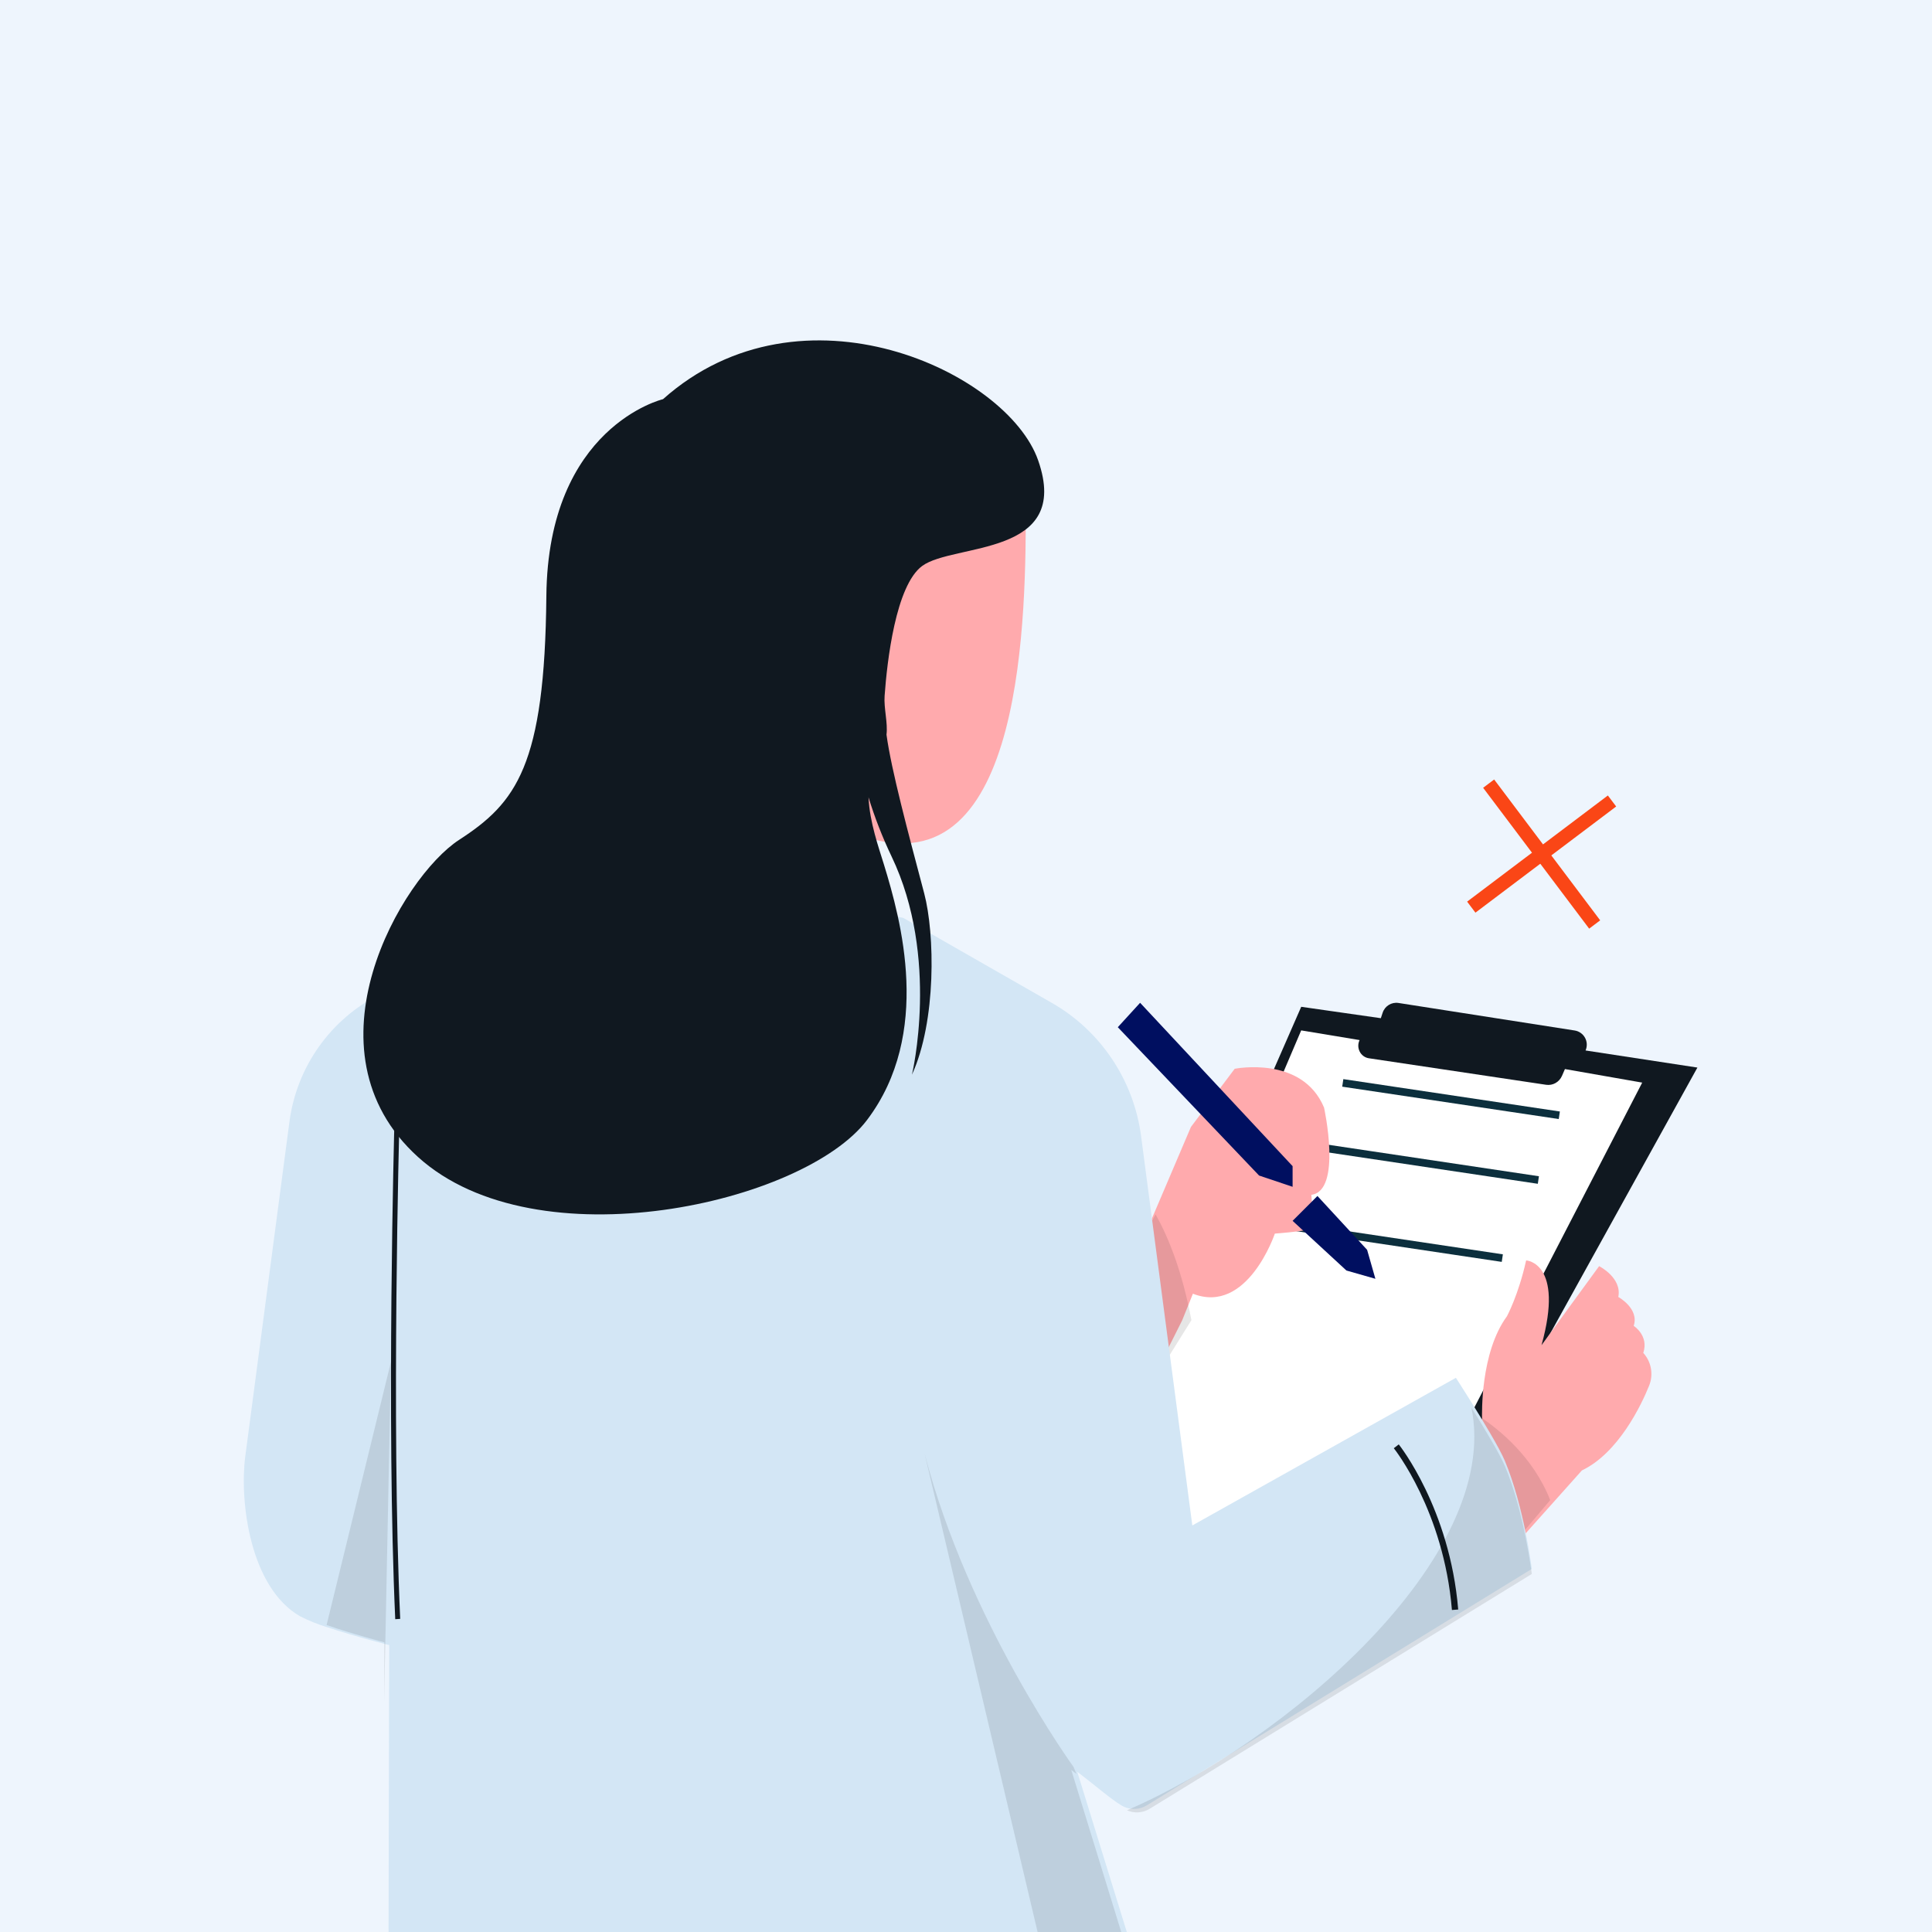 <?xml version="1.0" encoding="UTF-8"?>
<svg width="210px" height="210px" viewBox="0 0 210 210" version="1.1" xmlns="http://www.w3.org/2000/svg" xmlns:xlink="http://www.w3.org/1999/xlink">
    <title>Artboard Copy 55</title>
    <g id="Artboard-Copy-55" stroke="none" stroke-width="1" fill="none" fill-rule="evenodd">
        <rect fill="#EEF5FD" x="0" y="0" width="210" height="210"></rect>
        <g id="Group-2" transform="translate(26, 37)">
            <g id="Asset-4" transform="translate(0.5, -0)">
                <path d="M114.937,72.435 L123.591,73.674 L123.793,73.065 C124.034,72.345 124.758,71.902 125.508,72.018 L144.662,75.01 C145.14,75.086 145.555,75.379 145.787,75.805 C146.018,76.23 146.039,76.739 145.843,77.182 L145.843,77.182 L158,79.04 L126.475,136 L90,129.395 L114.937,72.435 Z" id="Path" fill="#101820" fill-rule="nonzero"></path>
                <path d="M114.934,75 L121.282,76.052 L121.282,76.052 C121.091,76.445 121.094,76.907 121.29,77.296 C121.485,77.686 121.85,77.957 122.272,78.026 L141.556,80.911 C142.281,81.02 142.987,80.62 143.285,79.934 L143.601,79.203 L152,80.675 L124.968,133 L92,128.797 L114.934,75 Z" id="Path" fill="#FFFFFF" fill-rule="nonzero"></path>
                <polygon id="Rectangle" fill="#0C2F3D" fill-rule="nonzero" transform="translate(131.222, 82.466) rotate(-81.52) translate(-131.222, -82.466) " points="130.812 70.567 131.642 70.567 131.632 94.364 130.803 94.365"></polygon>
                <polygon id="Rectangle" fill="#0C2F3D" fill-rule="nonzero" transform="translate(128.947, 89.504) rotate(-81.52) translate(-128.947, -89.504) " points="128.538 77.605 129.367 77.605 129.357 101.402 128.528 101.403"></polygon>
                <polygon id="Rectangle" fill="#0C2F3D" fill-rule="nonzero" transform="translate(125.027, 97.992) rotate(-81.52) translate(-125.027, -97.992) " points="124.618 86.093 125.447 86.093 125.437 109.89 124.608 109.891"></polygon>
                <path d="M116.034,92.871 C116.034,92.871 116.431,96.455 115.638,96.666 C114.844,96.878 112.07,97.087 112.07,97.087 C112.07,97.087 109.098,105.94 103.164,103.622 L102.002,106.504 L99.752,111 L98,97.087 L98.886,95.028 L102.95,85.495 L107.706,79.172 C107.706,79.172 115.039,77.696 117.418,83.388 C117.422,83.388 119.403,92.457 116.034,92.871 Z" id="Path" fill="#FFAAAD" fill-rule="nonzero"></path>
                <polygon id="Path" fill="#000F60" fill-rule="nonzero" points="114 92 114 89.755 97.425 72 95 74.654 110.356 90.775"></polygon>
                <polygon id="Path" fill="#000F60" fill-rule="nonzero" points="116.7 93 122.099 98.85 123 102 119.85 101.099 114 95.7"></polygon>
                <path d="M85,17.801 C85,29.228 85,59.835 67.408,53.923 L67.408,53.992 L66.626,60.731 L65.781,68 L40,68 L45.113,43.71 C45.113,43.71 40.411,3.517 68.636,8.414 C68.636,8.414 85,6.374 85,17.801 Z" id="Path" fill="#FFAAAD" fill-rule="nonzero"></path>
                <path d="M152.754,113.611 C151.918,115.705 149.412,120.941 145.446,122.827 L142.474,126.155 L138.141,131 L130,120.317 C130,120.317 134.036,117.925 134.54,117.281 C134.568,117.252 134.586,117.216 134.592,117.177 C134.592,116.756 134.383,110.054 137.296,106.075 C137.296,106.075 138.549,103.771 139.385,100 C139.385,100 143.558,100.21 141.055,109.216 L147.317,100.624 C147.317,100.624 149.822,101.881 149.403,103.975 C149.403,103.975 151.702,105.232 151.075,107.117 C151.075,107.117 152.745,108.164 152.118,110.057 C152.994,111.02 153.241,112.402 152.754,113.611 Z" id="Path" fill="#FFAAAD" fill-rule="nonzero"></path>
                <path d="M103,106.496 L100.195,111 L98,97.063 L99.109,95 C100.505,97.489 102.001,101.174 103,106.496 Z" id="Path" fill="#000000" fill-rule="nonzero" opacity="0.1"></path>
                <path d="M142,126.056 L137.832,131 L130,120.099 C130,120.099 133.882,117.658 134.368,117 C136.425,118.357 140.158,121.358 142,126.056 Z" id="Path" fill="#000000" fill-rule="nonzero" opacity="0.1"></path>
                <path d="M67,53.972 L66.268,61 C63.118,57.809 60.929,53.62 60,49 C62.094,51.04 64.454,52.716 67,53.972 L67,53.972 Z" id="Path" fill="#000000" fill-rule="nonzero" opacity="0.1"></path>
                <polygon id="Path" fill="#0069DC" fill-rule="nonzero" points="81 73 66.914 58.914 42.21 54 35 65.503"></polygon>
                <path d="M90.759,156.123 L100.59,187.901 L99.212,187.901 L90.483,187.901 L15.701,188 L15.788,148.54 L15.788,148.504 L15.81,141.814 C15.81,141.814 12.042,140.872 9.063,139.87 C8.044,139.559 7.054,139.159 6.103,138.675 C0.668,135.536 -0.461,126.232 0.149,121.391 L4.959,84.94 C5.747,78.956 9.437,73.758 14.806,71.069 L37.338,59 C37.338,59 54.779,59.307 71.673,62.767 L87.84,72.015 C93.144,75.05 96.731,80.411 97.533,86.501 L103.1,128.81 L131.748,112.762 C131.748,112.762 132.465,113.865 133.38,115.331 C134.716,117.468 136.477,120.378 137.063,121.768 C139.174,126.792 140,133.534 140,133.534 L98.161,159.228 C97.411,159.691 96.482,159.752 95.678,159.392 C95.58,159.347 95.485,159.297 95.393,159.241 C94.264,158.555 92.852,157.329 91.151,156.013 L90.594,155.587 L90.759,156.123 Z" id="Path" fill="#D3E6F5" fill-rule="nonzero"></path>
                <path d="M15.254,148 L15.275,141.515 C15.275,141.515 11.771,140.603 9,139.632 L16,111 L15.254,148 Z" id="Path" fill="#000000" fill-rule="nonzero" opacity="0.1"></path>
                <path d="M100,188 L98.612,188 L89.825,188 L74,121 C78.739,139.274 90.197,155.067 90.197,155.067 L90.504,155.816 L89.943,155.386 L90.109,155.927 L100,188 Z" id="Path" fill="#000000" fill-rule="nonzero" opacity="0.1"></path>
                <path d="M131.318,138 C130.423,127.224 125.055,120.482 125,120.415 L125.539,120 C125.593,120.067 131.089,126.959 132,137.946 L131.318,138 Z" id="Path" fill="#101820" fill-rule="nonzero"></path>
                <path d="M16.461,139 C15.484,117.483 16.362,85.325 16.371,85 L16.91,85.022 C16.91,85.345 16.023,117.477 17,138.964 L16.461,139 Z" id="Path" fill="#101820" fill-rule="nonzero"></path>
                <path d="M140,134.084 L98.465,159.606 C97.72,160.066 96.798,160.127 96,159.769 C113.097,152.396 136.754,132.282 133.438,116 C134.764,118.123 136.513,121.014 137.095,122.395 C139.186,127.382 140,134.084 140,134.084 Z" id="Path" fill="#000000" fill-rule="nonzero" opacity="0.1"></path>
                <path d="M56.306,70 C42.583,70 32.133,65.794 32,65.744 L32.225,65 C32.39,65.068 49.047,71.758 67.892,68.139 L68,68.927 C64.133,69.654 60.222,70.013 56.306,70 L56.306,70 Z" id="Path" fill="#101820" fill-rule="nonzero"></path>
                <path d="M76.599,54.291 C70.386,50.261 67.282,46.235 67.113,27.793 C66.945,9.351 54.435,6.389 54.435,6.389 C39.353,-7.044 17.02,3.411 13.658,13.036 C9.97,23.576 22.828,22.002 26.263,24.517 C29.146,26.644 30.079,34.897 30.347,38.636 C30.447,39.971 29.978,41.587 30.142,42.853 C29.615,46.708 27.818,53.398 26.042,60.109 C24.883,64.502 24.709,73.989 27.375,79.812 C27.375,79.812 24.319,67.081 29.594,56.084 C30.584,54.008 31.421,51.86 32.097,49.66 C31.97,52.388 30.995,55.094 30.416,56.982 C28.582,62.965 25.146,75.334 32.255,84.736 C39.105,93.813 68.188,100.402 81.057,88.767 C93.925,77.131 82.806,58.322 76.599,54.291 Z" id="Path" fill="#101820" fill-rule="nonzero" transform="translate(50, 47.5) scale(-1, 1) translate(-50, -47.5) "></path>
                <g id="Group-12" transform="translate(141.267, 56.085) rotate(8) translate(-141.267, -56.085) translate(134.267, 49.085)" stroke="#FA4616" stroke-width="1.5">
                    <line x1="0" y1="0" x2="13.543" y2="13.556" id="Path-4"></line>
                    <line x1="0" y1="0" x2="13.543" y2="13.556" id="Path-4" transform="translate(6.771, 6.778) scale(-1, 1) translate(-6.771, -6.778) "></line>
                </g>
            </g>
        </g>
    </g>
</svg>